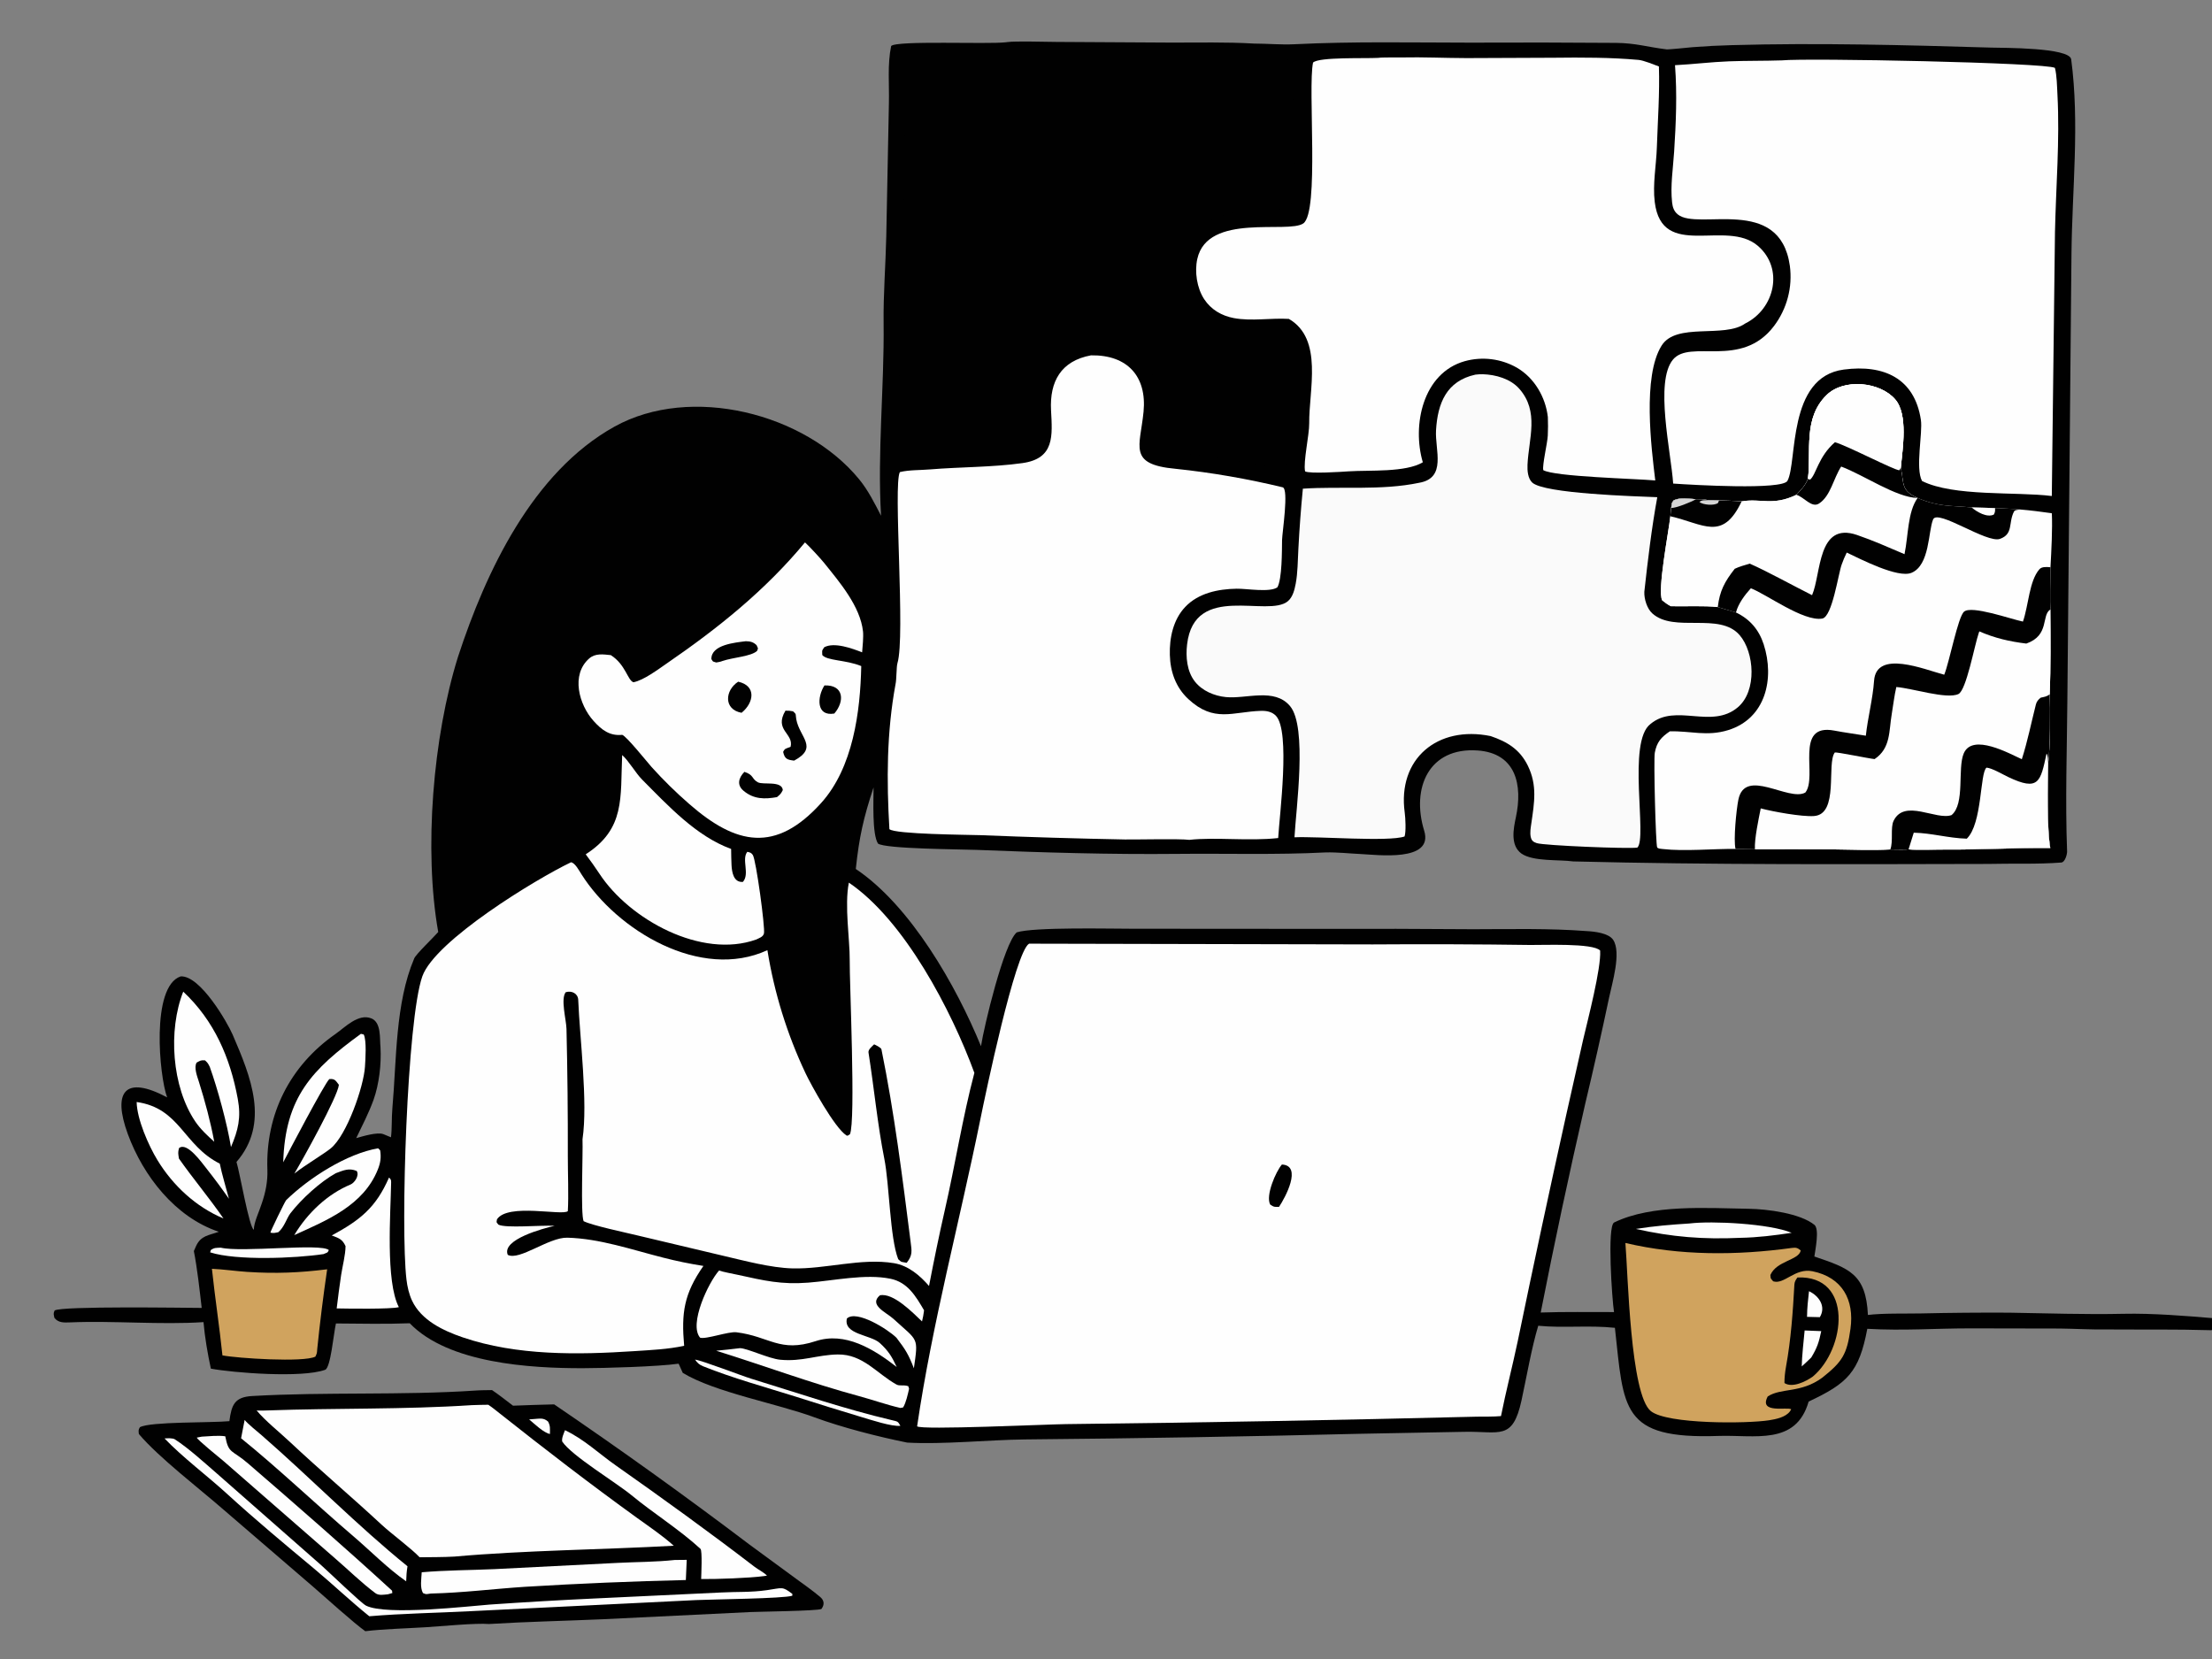 <?xml version="1.0" encoding="UTF-8"?> <svg xmlns="http://www.w3.org/2000/svg" width="232" height="174" viewBox="0 0 232 174" fill="none"><rect x="0" y="0" width="232" height="174" fill="#808080" stroke="none"/><g clip-path="url(#clip0_560_9317)"><path d="M105.662 4.413C106.443 4.293 109.765 4.391 110.84 4.397L122.826 4.467C125.73 4.476 128.604 4.396 131.505 4.569C132.887 4.572 134.378 4.709 135.754 4.641C141.901 4.335 148.013 4.467 154.159 4.472C159.27 4.449 164.381 4.457 169.492 4.498C171.62 4.524 172.741 4.928 174.788 5.176C175.042 5.206 177.121 4.981 177.521 4.948C178.884 4.842 180.25 4.771 181.615 4.736C190.627 4.479 199.824 4.726 208.836 4.992C210.014 5.027 217.067 4.972 217.232 6.223C218.127 12.935 217.326 19.91 217.261 26.665L216.832 73.283C216.791 78.626 216.6 83.948 216.802 89.296C216.813 89.605 216.585 90.434 216.196 90.464C213.644 90.662 211.054 90.546 208.493 90.612C194.004 90.642 179.488 90.713 165.005 90.348C163.512 90.137 160.812 90.385 159.568 89.522C158.386 88.663 158.733 86.918 158.99 85.716C159.708 82.369 159.034 79.006 154.986 78.712C149.84 78.346 148.003 82.669 149.372 87.128C150.391 90.449 144.411 89.649 142.714 89.573C141.561 89.521 140.182 89.371 139.044 89.404C133.832 89.67 128.647 89.503 123.442 89.557C116.424 89.629 109.404 89.417 102.389 89.137C100.863 89.076 92.799 89.04 92.083 88.473C91.455 87.466 91.623 83.98 91.62 82.587C90.554 85.818 90.114 87.797 89.758 91.139C95.513 94.998 100.299 103.392 102.888 109.73C103.205 107.656 105.283 98.959 106.636 97.789C108.426 97.215 116.508 97.412 118.783 97.409L138.393 97.422C143.772 97.405 149.151 97.417 154.529 97.459C158.472 97.453 162.515 97.354 166.439 97.657C167.23 97.699 168.716 97.859 169.193 98.574C170.077 99.903 169.072 103.155 168.766 104.634C167.978 108.368 167.14 112.092 166.253 115.804C164.583 123.064 163.03 130.35 161.594 137.66C164.036 137.572 166.811 137.622 169.282 137.614C169.085 136.387 168.533 128.585 169.298 128.214C173.287 126.283 179.023 126.714 183.426 126.78C185.333 126.809 188.816 127.246 190.322 128.482C190.825 128.969 190.406 131.02 190.296 131.785C193.945 133.028 195.708 133.607 195.912 137.916C197.455 137.723 199.816 137.788 201.441 137.757C204.526 137.687 207.613 137.66 210.7 137.676C214.738 137.737 218.678 137.885 222.742 137.794C225.776 137.727 229.31 138.015 232.329 138.272C232.66 138.301 232.921 138.51 233.075 138.79C232.925 139.131 232.211 139.526 231.868 139.515C228.253 139.408 224.605 139.463 220.994 139.436C219.325 139.463 217.686 139.36 216.023 139.34L206.678 139.322C202.93 139.323 199.66 139.584 195.847 139.369C194.988 143.919 193.771 145.089 189.696 146.999C188.361 151.635 184.049 150.474 180.235 150.605C169.963 150.958 170.326 147.794 169.375 139.264C166.622 138.975 163.965 139.308 161.335 139.047C160.625 141.403 160.113 144.429 159.579 146.88C158.651 151.146 157.292 150.092 153.561 150.173L142.673 150.378C130.946 150.666 119.216 150.865 107.486 150.972C103.706 151.014 98.851 151.518 95.143 151.302C92.095 150.687 88.305 149.718 85.415 148.65C81.511 147.207 74.962 146.033 71.609 143.989L71.176 143.027C69.015 143.337 63.373 143.496 61.14 143.5C55.635 143.51 47.041 143.006 42.975 138.787C40.453 138.885 37.769 138.826 35.234 138.808C34.983 139.896 34.683 143.457 34.101 143.668C31.657 144.554 24.436 143.98 22.116 143.547C21.78 141.997 21.479 140.247 21.344 138.668C16.885 138.964 11.858 138.504 7.347 138.695C6.71 138.722 6.112 138.746 5.707 138.22C5.632 137.868 5.575 137.768 5.732 137.445C6.487 136.963 19.397 137.17 21.154 137.177C20.942 135.339 20.686 133.001 20.332 131.216C20.41 131.028 20.492 130.842 20.578 130.658C21.088 129.588 21.859 129.581 22.951 129.191C18.395 127.679 15.013 123.334 13.406 118.944C11.786 114.518 13.084 112.728 17.53 115.096C16.705 112.897 15.808 103.464 18.948 102.407C21.011 102.282 23.869 107.278 24.404 108.523C26.3 112.93 28.322 117.804 24.803 121.869C25.128 122.869 26.141 128.8 26.625 128.977C26.615 128.219 27.216 126.999 27.449 126.236C27.853 125.072 28.087 123.914 28.044 122.685C27.837 116.85 30.419 111.778 35.175 108.455C36.177 107.755 37.577 106.263 38.944 106.809C40.011 107.236 39.812 108.922 39.908 109.862C40.006 111.593 39.765 113.715 39.177 115.356C38.699 116.691 37.98 118.087 37.361 119.369C38.024 119.183 39.593 118.698 40.22 118.957L41.006 119.281C41.127 118.304 41.059 117.298 41.155 116.211C41.6 111.195 41.444 105.22 43.445 100.52C43.64 100.061 45.477 98.314 45.962 97.752C44.436 89.138 45.409 77.273 48.043 68.871C50.965 59.938 55.867 49.512 64.45 44.745C72.432 40.312 84.41 43.316 90.111 50.27C91.05 51.416 91.728 52.773 92.407 54.091C92.012 47.493 92.751 40.537 92.675 33.922C92.639 30.791 92.884 27.889 92.954 24.801L93.231 10.813C93.278 8.8 93.062 6.79 93.466 4.826C94.02 4.222 103.628 4.658 105.49 4.434L105.662 4.413Z" fill="#010101"></path><path d="M107.931 98.975L143.967 99.052C149.479 99.014 154.99 99.034 160.501 99.111C161.767 99.133 167.097 98.888 167.826 99.695C167.952 101.54 166.52 106.994 166.043 109.047L164.296 116.812C162.532 124.755 160.827 132.712 159.181 140.68C158.636 143.268 157.93 145.988 157.428 148.523C156.726 148.594 155.634 148.574 154.901 148.583C140.538 148.943 126.172 149.204 111.805 149.364C109.917 149.38 96.549 150.005 96.19 149.594C97.751 138.907 100.664 128.031 102.817 117.419C103.352 114.784 106.472 99.827 107.931 98.975Z" fill="#FEFEFE"></path><path d="M134.449 122.138C136.625 122.239 134.786 125.632 134.147 126.578C133.618 126.593 133.601 126.595 133.223 126.338C132.713 125.421 133.806 122.877 134.449 122.138Z" fill="#010101"></path><path d="M59.888 90.438C60.303 90.488 60.735 91.301 60.979 91.687C64.716 97.598 73.494 102.882 80.487 99.656C81.206 104.133 82.555 108.485 84.496 112.582C85.041 113.736 87.528 118.288 88.776 119.086C88.9 119.165 88.987 119.059 89.144 118.963C89.763 117.587 89.091 102.945 89.118 100.619C89.141 98.632 88.552 94.944 89.031 92.573C94.878 96.536 99.797 105.992 102.195 112.527C100.958 117.193 100.179 122.188 99.099 126.902C98.492 129.549 97.954 132.209 97.438 134.875C96.472 133.764 95.265 132.735 93.766 132.485C90.331 131.912 86.588 133.123 83.109 133.032C80.835 132.973 78.055 132.222 75.865 131.712L66.893 129.583C65.669 129.284 62.13 128.541 61.209 128.078C60.882 127.274 61.155 121.08 61.095 119.486C61.672 115.606 60.807 108.905 60.646 104.869C60.619 104.208 59.976 103.868 59.333 104.066C58.784 104.772 59.383 106.915 59.415 107.912C59.519 112.362 59.565 116.813 59.555 121.264C59.551 122.979 59.652 125.429 59.555 127.028C58.972 127.542 53.276 126.159 52.127 127.881C52.067 128.287 52.024 128.105 52.272 128.442C53.064 128.838 56.676 128.487 58.175 128.565C57.019 128.825 52.582 129.997 53.256 131.613C54.478 132.254 57.56 129.76 59.502 129.812C62.905 129.903 66.254 131.068 69.547 131.903C70.942 132.261 72.353 132.551 73.776 132.774C71.722 135.713 71.453 137.714 71.755 141.15C70.058 141.519 68.293 141.593 66.563 141.708C60.626 142.099 54.218 142.205 48.523 140.262C46.486 139.567 44.194 138.482 43.222 136.427C42.896 135.738 42.719 134.942 42.63 134.188C41.995 128.857 42.688 106.938 44.295 102.401C45.628 98.64 56.236 92.181 59.888 90.438Z" fill="#FEFEFE"></path><path d="M91.682 109.534C91.841 109.605 92.41 109.874 92.447 110.056C93.803 116.704 94.648 123.491 95.504 130.221C95.629 131.201 95.737 131.645 95.096 132.445C94.479 132.321 94.606 132.437 94.204 132.065C93.329 129.802 93.287 124.223 92.75 121.536C92.05 118.031 91.654 113.956 91.09 110.385C91.041 110.074 91.475 109.737 91.682 109.534Z" fill="#010101"></path><path d="M144.551 6.069C144.934 6.005 146.524 6.036 146.988 6.026C149.253 5.976 151.544 6.088 153.804 6.094L162.922 6.056C165.852 6.02 168.957 6.019 171.879 6.285C172.358 6.329 173.488 6.777 173.991 6.969C174.082 9.774 173.869 12.645 173.776 15.447C173.713 17.34 173.323 19.319 173.554 21.192C174.309 27.336 181.048 22.921 184.373 25.788C187.123 28.158 186.142 32.397 183.034 33.934C180.825 35.502 175.821 33.78 174.274 36.247C172.248 39.477 173.2 46.999 173.609 50.392C171.524 50.199 163.047 50.005 161.862 49.308C161.744 48.78 162.299 46.48 162.335 45.69C162.367 44.977 162.369 44.473 162.342 43.734C162.103 41.651 160.931 39.634 159.101 38.567C157.439 37.617 155.466 37.371 153.622 37.883C149.223 39.123 148.085 44.613 149.229 48.486C147.417 49.57 143.618 49.292 141.482 49.434C140.692 49.487 137.393 49.709 136.881 49.439C136.672 48.438 137.327 45.608 137.313 44.404C137.274 40.906 138.815 35.557 135.182 33.447C133.284 33.33 131.284 33.711 129.41 33.362C128.132 33.124 127.013 32.471 126.293 31.371C125.533 30.21 125.276 28.498 125.577 27.151C126.662 22.282 135.092 24.545 136.693 23.433C138.392 22.251 137.152 9.281 137.715 6.564C138.322 5.956 143.238 6.152 144.551 6.069Z" fill="#FEFEFE"></path><path d="M114.427 37.269C118.277 37.206 120.294 39.509 119.939 43.18C119.584 46.85 118.247 48.707 123.295 49.169C127.047 49.559 130.868 50.224 134.528 51.109C135.199 51.271 134.475 55.891 134.465 56.655C134.451 57.799 134.469 60.711 133.978 61.597C133.179 62.166 130.752 61.725 129.693 61.745C127.753 61.781 125.693 62.196 124.306 63.66C123.044 64.992 122.645 66.911 122.696 68.693C122.747 70.465 123.316 72.094 124.635 73.32C127.332 75.826 129.276 74.65 132.243 74.556C132.824 74.538 133.41 74.641 133.826 75.08C135.359 76.7 134.189 85.557 134.059 87.896C130.985 88.238 127.466 87.781 124.742 88.086C123.737 87.955 119.271 88.063 117.991 88.046C112.943 87.95 107.896 87.799 102.85 87.595C101.442 87.548 93.886 87.505 93.283 86.964C92.981 81.828 92.995 76.807 93.927 71.749C94.041 71.272 94.01 69.937 94.126 69.557C94.976 66.771 93.659 50.814 94.38 49.514C95.342 49.277 96.543 49.319 97.56 49.232C100.748 48.969 104.068 49.013 107.226 48.572C110.634 48.096 110.375 45.699 110.236 43.029C110.079 40.015 111.278 37.848 114.427 37.269Z" fill="#FEFEFE"></path><path d="M154.741 39.292C155.001 39.265 155.265 39.242 155.527 39.25C156.874 39.292 158.415 39.725 159.336 40.763C161.473 43.171 160.333 45.999 160.208 48.749C160.18 49.346 160.24 50.164 160.694 50.603C161.919 51.786 171.599 52.054 173.82 52.147C173.231 55.346 172.819 58.821 172.462 62.063C172.428 62.809 172.741 63.831 173.297 64.334C175.591 66.409 180.345 64.159 182.461 66.617C184.007 68.412 184.299 72.466 182.27 74.181C179.503 76.521 175.771 73.724 173.115 75.927C170.624 77.774 172.806 87.919 171.727 88.899C170.741 89.043 161.944 88.685 161.18 88.43C160.825 88.312 160.638 88.179 160.551 87.797C160.445 87.335 160.546 86.799 160.612 86.337C160.923 84.187 161.248 82.353 160.239 80.3C159.398 78.591 158.089 77.8 156.343 77.203C150.768 76.06 146.551 79.582 147.332 85.236C147.409 85.792 147.48 87.243 147.315 87.731C145.654 88.312 138.232 87.705 135.767 87.817C135.925 84.861 137.137 76.251 135.304 74.057C133.676 72.108 130.72 73.321 128.586 73.113C127.369 72.995 126.099 72.467 125.326 71.487C124.483 70.419 124.35 68.889 124.505 67.582C125.279 61.046 132.989 64.826 135.083 63.048C135.593 62.615 135.774 61.859 135.895 61.227C136.12 60.047 136.105 58.784 136.176 57.586C136.285 55.472 136.442 53.361 136.648 51.254C140.569 50.988 144.857 51.468 148.83 50.639C151.761 50.142 150.493 47.2 150.614 45.135C150.783 42.27 151.721 39.959 154.741 39.292Z" fill="#FAFAFA"></path><path d="M186.87 6.332C189.593 6.067 214.557 6.57 215.526 7.119C215.732 7.92 215.747 9.105 215.791 9.953C216.044 14.739 215.631 19.547 215.53 24.379L215.198 52.023C211.447 51.553 204.907 52.108 201.587 50.447C200.866 49.119 201.675 45.407 201.467 44.037C200.81 39.677 197.584 38.206 193.379 38.761C187.416 39.541 188.534 48.47 187.473 50.431C186.942 51.41 177.597 50.864 175.487 50.718C175.252 47.36 173.538 40.047 175.462 37.719C177.275 35.527 182.625 38.737 186.062 34.193C187.426 32.387 188.024 30.116 187.723 27.873C186.664 20.414 178.099 24.231 175.973 22.491C175.565 22.157 175.432 21.741 175.374 21.234C175.177 19.503 175.475 17.665 175.586 15.928C175.782 12.884 175.91 9.88 175.679 6.837C177.575 6.741 179.414 6.507 181.334 6.432C183.204 6.36 185.009 6.395 186.87 6.332Z" fill="#FEFEFE"></path><path d="M189.622 50.233C189.984 47.305 189.092 43.874 191.574 41.44C193.389 39.66 197.152 40.043 198.755 41.867C200.155 43.456 199.546 47.054 199.359 49.066L199.388 49.201C199.696 50.701 199.369 51.473 201.121 52.228C203.345 53.171 204.56 53.015 206.788 53.218C207.609 53.235 208.428 53.258 209.249 53.286C209.685 53.322 211.626 53.383 211.866 53.435C213.037 53.536 214.039 53.664 215.202 53.835C215.28 55.441 215.149 57.847 215.059 59.494C215.058 60.234 215.172 63.466 215.046 63.925C215.067 66.802 215.099 69.956 214.979 72.824C215.038 74.109 215.029 78.761 214.818 80.029C214.768 82.261 214.677 86.874 215.037 88.939C211.361 88.907 207.775 89.128 204.105 89.1C203.021 89.092 201.189 89.182 200.174 89.084C199.984 89.126 198.533 89.094 198.262 89.092C196.453 89.201 194.05 89.105 192.183 89.084C189.475 89.061 186.767 89.058 184.059 89.074L182.027 89.038C179.633 89.013 176.688 89.31 174.379 89.047C174.223 89.03 173.892 89.019 173.807 88.873C173.658 88.619 173.423 79.687 173.559 78.951C173.767 77.831 174.22 77.328 175.137 76.704C177.313 76.648 179.027 77.264 181.25 76.578C185.198 75.36 186.142 71.167 184.979 67.576C184.485 66.057 183.546 64.943 182.072 64.237C181.436 64.052 180.8 63.863 180.166 63.67C178.743 63.508 176.77 63.619 175.239 63.581C174.845 63.365 174.689 63.244 174.335 62.964C173.809 61.955 175.004 55.834 175.191 54.148L175.278 53.277C175.358 52.769 175.274 52.804 175.553 52.465C176.293 52.147 177.033 52.308 177.88 52.356C178.303 52.365 178.751 52.345 179.152 52.458C179.53 52.464 179.92 52.463 180.296 52.483C181.113 52.502 181.852 52.528 182.667 52.587C184.699 52.233 185.9 53.101 188.409 51.899C188.915 51.364 189.353 50.919 189.622 50.233Z" fill="#FEFEFE"></path><path d="M212.525 67.498C215.001 66.638 214.075 64.522 215.046 63.925C215.067 66.802 215.1 69.957 214.98 72.824C215.039 74.11 215.029 78.762 214.818 80.029C214.768 82.261 214.677 86.874 215.037 88.939C211.361 88.907 207.775 89.128 204.105 89.101C203.022 89.092 201.189 89.182 200.174 89.084C199.984 89.126 198.533 89.094 198.262 89.092C196.453 89.201 194.05 89.105 192.183 89.084C189.475 89.061 186.767 89.058 184.059 89.074C184.006 87.962 184.442 85.934 184.67 84.786C185.96 85.128 188.976 85.678 190.258 85.588C192.903 85.402 191.557 80.078 192.439 78.925C192.642 78.856 195.893 79.536 196.611 79.616C198.321 78.468 198.102 76.689 198.417 74.858C198.58 73.899 198.67 73.013 198.891 72.056C200.546 72.178 204.191 73.375 205.408 72.79C206.234 72.392 207.089 67.684 207.535 66.394L207.596 66.221C209.23 66.931 210.771 67.285 212.525 67.498Z" fill="#FEFEFE"></path><path d="M214.979 72.824C215.038 74.11 215.029 78.762 214.818 80.029C214.768 82.261 214.677 86.874 215.037 88.939C211.361 88.907 207.775 89.128 204.105 89.101C203.021 89.092 201.189 89.182 200.174 89.084C199.984 89.126 198.533 89.094 198.262 89.092C198.588 88.238 198.251 86.813 198.607 86.085C199.755 83.74 203.069 86.063 204.682 85.49C206.122 84.307 205.284 80.605 205.964 79.014C206.884 76.868 210.773 79.049 212.054 79.629C212.673 77.687 213.031 75.846 213.53 73.885C213.606 73.581 213.793 73.359 214.039 73.172C214.429 73.086 214.66 73.064 214.979 72.824Z" fill="#010101"></path><path d="M206.28 87.964C207.925 86.374 207.645 81.066 208.35 80.511C208.929 80.555 210.049 81.222 210.637 81.5C213.833 83.016 214.008 82.005 214.646 79.045C214.804 79.215 214.793 79.739 214.818 80.03C214.768 82.261 214.677 86.874 215.037 88.939C211.361 88.907 207.775 89.128 204.105 89.101C203.021 89.093 201.189 89.182 200.174 89.084L200.719 87.334C202.61 87.377 204.315 87.9 206.28 87.964Z" fill="#FEFEFE"></path><path d="M189.621 50.233C189.983 47.305 189.092 43.874 191.574 41.44C193.388 39.66 197.152 40.043 198.755 41.867C200.155 43.456 199.546 47.054 199.359 49.066L199.387 49.201C199.696 50.701 199.368 51.473 201.121 52.228C200.071 53.699 200.157 56.147 199.751 58.123C198.112 57.427 196.447 56.684 194.764 56.109C190.598 54.687 191.029 60.173 190.054 62.422C188.119 61.458 185.382 59.934 183.518 59.116C182.981 59.278 182.451 59.415 181.945 59.655C180.882 61.008 180.364 61.976 180.166 63.67C178.742 63.508 176.77 63.619 175.239 63.581C174.845 63.365 174.689 63.244 174.335 62.964C173.809 61.955 175.003 55.834 175.191 54.148L175.278 53.277C175.358 52.769 175.274 52.804 175.553 52.465C176.293 52.147 177.033 52.308 177.88 52.356C178.303 52.365 178.751 52.345 179.152 52.458C179.53 52.464 179.92 52.463 180.295 52.483C181.112 52.502 181.851 52.528 182.666 52.587C184.698 52.233 185.9 53.101 188.408 51.899C188.915 51.364 189.353 50.919 189.621 50.233Z" fill="#FEFEFE"></path><path d="M189.622 50.233C189.983 47.305 189.092 43.874 191.574 41.44C193.389 39.66 197.152 40.043 198.755 41.867C200.155 43.456 199.546 47.054 199.359 49.066L199.209 49.321C198.689 49.328 193.722 46.735 192.453 46.381C190.699 47.897 190.49 49.782 189.844 50.308L189.622 50.233Z" fill="#FEFEFE"></path><path d="M192.454 46.381C193.722 46.735 198.689 49.328 199.209 49.321L199.359 49.066L199.388 49.201C199.696 50.701 199.369 51.473 201.121 52.228C198.883 52.185 195.482 49.822 193.109 48.934C192.307 50.142 192.002 52.032 190.78 52.813C189.997 53.313 189.203 52.108 188.408 51.899C188.915 51.364 189.353 50.919 189.622 50.233L189.844 50.308C190.49 49.782 190.7 47.897 192.454 46.381Z" fill="#010101"></path><path d="M175.278 53.276C175.358 52.769 175.274 52.804 175.553 52.465C176.293 52.147 177.033 52.308 177.88 52.356C178.303 52.365 178.751 52.345 179.152 52.458C179.53 52.464 179.92 52.463 180.296 52.483C181.113 52.502 181.852 52.528 182.667 52.587C180.659 56.825 178.678 54.939 175.191 54.147L175.278 53.276Z" fill="#010101"></path><path d="M175.278 53.276C175.358 52.769 175.274 52.804 175.553 52.465C176.293 52.147 177.033 52.308 177.88 52.356C177.43 52.634 175.776 53.304 175.278 53.276Z" fill="#D6D6D6"></path><path d="M179.152 52.458C179.53 52.464 179.92 52.463 180.296 52.483L180.187 52.757C179.781 53.058 178.593 52.957 178.238 52.646C178.509 52.423 178.785 52.469 179.152 52.458Z" fill="#D6D6D6"></path><path d="M215.059 59.495C215.057 60.234 215.172 63.466 215.046 63.925C214.075 64.522 215 66.638 212.524 67.499C210.77 67.285 209.23 66.931 207.596 66.221L207.535 66.394C207.089 67.684 206.234 72.392 205.408 72.79C204.191 73.375 200.545 72.178 198.891 72.057C198.67 73.013 198.58 73.899 198.416 74.858C198.102 76.689 198.321 78.468 196.611 79.616C195.893 79.536 192.642 78.856 192.438 78.925C191.556 80.078 192.903 85.402 190.258 85.588C188.976 85.678 185.959 85.128 184.67 84.786C184.441 85.935 184.005 87.962 184.059 89.074L182.027 89.038C181.794 88.087 182.116 84.889 182.324 83.875C183.021 80.455 187.597 84.106 189.347 83.124C190.682 81.469 188.106 75.813 192.393 76.629C193.472 76.835 194.605 76.98 195.693 77.162C195.895 75.285 196.424 73.296 196.556 71.407C196.784 68.102 201.829 70.215 203.916 70.766C204.467 69.41 205.349 64.721 205.994 64.155C206.781 63.464 210.856 64.922 212.17 65.193C212.768 63.484 212.82 60.933 213.901 59.703C214.16 59.409 214.69 59.465 215.059 59.495Z" fill="#010101"></path><path d="M201.121 52.228C203.345 53.17 204.56 53.014 206.788 53.218C207.609 53.235 208.428 53.258 209.249 53.286C209.685 53.322 211.626 53.383 211.866 53.434C211.612 53.483 211.327 53.474 211.233 53.654C210.62 54.843 211.193 56.001 209.765 56.518C208.39 57.016 203.221 53.36 202.749 54.477C202.227 55.709 202.416 59.278 200.481 60.079C199.058 60.668 195.165 58.651 193.69 57.954C193.453 58.434 193.322 58.767 193.16 59.21C192.804 60.183 192.175 64.683 191.128 64.874C189.17 65.231 185.224 62.288 183.632 61.701C182.996 62.403 182.318 63.303 182.072 64.237C181.436 64.052 180.8 63.863 180.166 63.67C180.364 61.976 180.882 61.008 181.945 59.654C182.451 59.414 182.981 59.278 183.518 59.116C185.382 59.934 188.119 61.457 190.054 62.422C191.029 60.172 190.599 54.686 194.764 56.108C196.447 56.683 198.112 57.427 199.751 58.123C200.157 56.146 200.071 53.699 201.121 52.228Z" fill="#010101"></path><path d="M206.789 53.218C207.609 53.235 208.428 53.258 209.249 53.286C209.245 53.622 209.272 53.664 209.118 53.969C208.404 54.322 207.329 53.69 206.789 53.218Z" fill="#FEFEFE"></path><path d="M115.445 5.948C116.794 5.905 118.35 6.042 119.737 6.022C125.035 5.946 130.318 6.266 135.603 6.268C135.511 9.472 135.762 12.943 135.744 16.148C135.734 17.973 135.524 20.205 135.393 22.052L135.202 22.029C131.13 21.549 124.001 22.392 123.694 27.586C123.41 32.408 126.628 35.307 131.346 35.154C134.322 35.058 135.643 34.364 135.803 38.148C135.879 41.924 135.503 45.612 134.888 49.337C132.3 48.699 129.549 48.371 126.928 47.889C125.52 47.631 122.265 47.614 121.275 46.79C121.228 46.418 121.602 42.822 121.629 41.827C120.932 36.75 116.315 34.17 111.622 36.457C107.533 38.638 108.586 42.27 108.254 46.026C108.121 47.53 101.02 47.144 99.811 47.404C99.186 47.538 94.552 47.646 94.414 47.593C93.963 46.933 94.515 34.484 94.54 32.825L94.841 18.821C94.858 17.658 94.884 6.579 95.247 6.174C97.033 6.006 99.081 6.186 100.881 6.113C105.709 5.919 110.643 6.159 115.445 5.948Z" fill="#010101"></path><path d="M84.429 56.888C84.855 57.267 86.067 58.579 86.427 59.028C88.047 61.044 90.232 63.589 90.515 66.235C90.573 66.781 90.471 67.842 90.422 68.419C89.376 68.008 87.498 67.317 86.445 67.887C86.164 68.329 86.236 68.137 86.242 68.699C86.728 69.312 88.717 69.195 90.33 69.859C90.232 74.677 89.462 80.525 86.117 84.228C81.354 89.501 77.207 88.619 72.306 84.339C70.904 83.124 69.58 81.824 68.339 80.446C67.822 79.86 65.71 77.22 65.26 77.073C63.941 77.205 63.1 76.555 62.244 75.601C60.734 73.916 59.848 70.774 61.794 69.064C62.443 68.494 63.281 68.631 64.064 68.711C65.626 69.706 65.817 71.351 66.436 71.556C67.492 71.361 69.022 70.209 69.943 69.576C75.312 65.886 80.269 61.917 84.429 56.888Z" fill="#FEFEFE"></path><path d="M82.38 74.537C82.735 74.529 82.824 74.544 83.177 74.605C83.574 74.949 83.416 74.903 83.516 75.445C83.865 77.345 85.87 78.386 83.293 79.775C82.535 79.69 82.303 79.582 82.138 78.863C82.328 78.468 82.425 78.534 82.92 78.325C83.274 76.914 81.155 76.595 82.38 74.537Z" fill="#010101"></path><path d="M78.075 80.954C79.09 81.282 78.811 81.682 79.487 82.049C80.034 82.347 82.009 81.851 82.103 82.865C81.886 83.283 81.858 83.294 81.49 83.604C80.206 83.828 79.064 83.846 77.977 82.932C77.254 82.324 77.474 81.569 78.075 80.954Z" fill="#010101"></path><path d="M78.223 67.252C78.718 67.264 79.012 67.341 79.352 67.668C79.527 68.094 79.538 67.9 79.405 68.269C78.771 68.856 76.883 68.945 75.766 69.329L75.589 69.391C75.537 69.412 75.203 69.47 75.125 69.484C74.686 69.338 74.839 69.47 74.611 69.127C74.587 67.61 77.111 67.397 78.223 67.252Z" fill="#010101"></path><path d="M77.423 71.498C79.357 71.926 79.078 73.707 77.776 74.76C75.873 74.408 76.026 72.403 77.423 71.498Z" fill="#010101"></path><path d="M86.471 71.89C88.527 71.813 88.606 73.57 87.503 74.839C85.582 75.165 85.7 73.086 86.471 71.89Z" fill="#010101"></path><path d="M170.476 130.366C176.201 131.715 182.175 131.679 187.942 130.886C188.374 130.826 188.536 130.88 188.868 131.151C188.662 132.193 186.333 132.221 185.683 133.725C185.723 134.181 185.666 134.008 185.975 134.387C187.138 134.764 188.254 132.957 190.1 133.333C193.217 133.968 194.501 136.322 194.084 139.356C193.713 142.073 193.217 142.825 191.132 144.487C188.866 146.155 186.82 145.534 185.404 146.463C184.419 148.318 187.533 147.52 187.866 147.814C187.809 147.912 187.788 147.956 187.725 148.04C187.257 148.649 186.272 148.846 185.554 148.96C183.261 149.323 174.868 149.389 173.144 148.002C170.986 146.266 170.746 133.562 170.476 130.366Z" fill="#D0A35E"></path><path d="M188.523 133.983C194.387 133.748 193.61 141.467 190.128 144.381C189.41 144.895 187.984 145.6 187.157 145.057C187.155 144.472 187.22 143.905 187.323 143.333C187.843 140.474 188.041 137.609 188.201 134.711C188.218 134.425 188.357 134.208 188.523 133.983Z" fill="#010101"></path><path d="M189.275 139.542L191.016 139.611C190.772 140.792 190.591 141.345 189.972 142.375C189.684 142.672 189.281 143.025 188.972 143.313C188.987 142.224 189.172 140.665 189.275 139.542Z" fill="#FEFEFE"></path><path d="M189.732 135.425C190.791 135.918 191.545 137.037 190.867 138.148L189.526 138.114C189.536 137.151 189.627 136.376 189.732 135.425Z" fill="#FEFEFE"></path><path d="M65.253 79.193C65.939 79.787 66.671 81.087 67.343 81.761C70.061 84.49 73.01 87.702 76.682 89.039C76.686 89.601 76.7 90.163 76.724 90.725C76.762 91.45 76.923 92.575 77.916 92.497C78.662 91.665 77.752 90.128 78.379 89.341C78.646 89.399 78.793 89.43 78.954 89.666C79.302 90.177 80.262 97.309 80.127 97.895C80.04 98.271 79.625 98.382 79.315 98.539C73.57 100.593 66.024 96.44 62.879 91.651C62.417 90.948 61.936 90.277 61.432 89.602C65.591 86.926 65.058 83.682 65.253 79.193Z" fill="#FEFEFE"></path><path d="M75.416 133.256C75.78 133.395 76.946 133.612 77.419 133.715C80.141 134.311 81.928 134.746 84.766 134.527C87.491 134.317 90.757 133.576 93.397 134.119C95.209 134.491 96.05 135.96 96.918 137.426C96.864 137.877 96.809 138.152 96.705 138.595C95.751 137.692 93.684 135.552 92.284 135.858C91.077 136.875 92.972 137.654 93.701 138.321C96.315 140.715 96.324 140.176 95.85 143.51C95.287 142.052 94.976 141.556 94.025 140.309C93.132 139.422 89.84 137.351 88.824 138.287C88.436 139.977 91.308 139.976 92.273 140.856C93.166 141.67 93.545 142.282 94.049 143.374C91.609 141.467 88.622 139.652 85.547 140.663C81.771 141.904 80.712 140.162 77.24 139.733C76.401 139.629 74.021 140.502 73.427 140.298C72.224 138.886 74.296 134.514 75.416 133.256Z" fill="#FEFEFE"></path><path d="M22.227 133.074C23.415 133.125 24.735 133.323 25.951 133.401C28.921 133.593 31.379 133.491 34.313 133.127C33.905 135.911 33.557 138.703 33.271 141.501C33.241 141.921 33.254 141.91 33.08 142.285C31.847 142.915 24.885 142.459 23.33 142.156C23.021 139.168 22.545 136.078 22.227 133.074Z" fill="#D0A35E"></path><path d="M40.8 123.506C40.98 123.669 41.028 123.737 41.023 124.006C40.971 127.202 40.423 134.387 41.832 137.098C40.994 137.321 36.434 137.253 35.313 137.23C35.455 136.06 35.599 134.912 35.775 133.747C35.918 132.8 36.237 131.626 36.241 130.696C35.904 129.953 35.527 129.857 34.796 129.577C37.781 127.964 39.425 126.655 40.8 123.506Z" fill="#FEFEFE"></path><path d="M19.218 104.007C22.467 107.046 24.146 110.939 24.939 115.254C25.301 117.219 24.986 118.517 24.225 120.307C23.831 117.881 22.819 114.17 22.003 111.899C21.812 111.521 21.806 111.494 21.501 111.211C21.055 111.19 21.031 111.224 20.625 111.447C20.312 111.947 20.682 112.894 20.86 113.459C21.517 115.553 22.067 117.593 22.472 119.751C21.76 119.118 21.017 118.419 20.484 117.631C18.012 113.974 17.621 108.054 19.218 104.007Z" fill="#FEFEFE"></path><path d="M37.856 108.43L38.149 108.501C38.469 109.136 38.323 111.156 38.28 111.867C38.153 113.969 36.366 119.086 34.686 120.446C33.938 121.053 31.986 122.201 30.873 123.088C31.718 121.67 35.422 115.023 35.544 113.777C35.196 113.328 35.118 113.12 34.539 113.178C34.022 113.67 30.282 120.798 29.705 121.906C29.904 115.085 32.727 112.158 37.856 108.43Z" fill="#FEFEFE"></path><path d="M77.603 141.399C78.334 141.393 80.629 142.497 81.825 142.612C84.143 142.836 85.702 142.095 87.863 142.06C90.502 142.018 91.96 144.064 94.014 145.206C94.375 145.407 94.719 145.207 95.264 145.386L95.347 145.656C95.215 146.236 95.023 147.132 94.719 147.616L94.435 147.67C92.972 147.333 91.539 146.818 90.095 146.428C85.022 145.056 80.106 143.22 75.116 141.667C75.927 141.602 76.789 141.49 77.603 141.399Z" fill="#FEFEFE"></path><path d="M14.332 115.581C18.898 116.23 19.2 120.106 23.051 122.048C23.255 123.074 23.734 124.678 24.013 125.732C23.273 124.668 22.501 123.627 21.698 122.61C21.173 121.955 19.611 119.72 18.776 120.417C18.647 120.9 18.692 121 18.767 121.512C20.212 123.572 21.893 125.562 23.439 127.796C20.545 126.582 18.138 124.345 16.509 121.67C15.579 120.144 14.364 117.386 14.332 115.581Z" fill="#FEFEFE"></path><path d="M39.657 120.438C39.693 120.455 39.836 120.613 39.871 120.648C39.989 121.385 39.909 121.956 39.635 122.642C38.129 126.428 34.318 127.974 30.862 129.541C32.257 127.206 34.361 125.231 36.772 124.231C37.17 124.066 37.719 123.307 37.413 122.813C36.588 122.475 36.026 122.751 35.226 123.046C33.624 123.925 31.61 125.755 30.457 127.255C30.071 127.758 29.832 128.686 29.194 129.235C28.857 129.301 28.697 129.362 28.361 129.281C28.354 129.16 29.897 125.989 30.01 125.878C32.407 123.534 36.389 120.992 39.657 120.438Z" fill="#FEFEFE"></path><path d="M177.191 128.322C179.568 128.026 185.609 128.34 187.913 129.3C186.093 129.574 184.375 129.792 182.531 129.826C178.644 130.005 175.348 129.745 171.576 128.893C173.521 128.586 175.23 128.446 177.191 128.322Z" fill="#FEFEFE"></path><path d="M23.156 130.859C25.362 131.39 33.697 130.364 34.489 131.112C34.334 131.436 34.359 131.34 33.932 131.532C30.971 131.976 24.794 132.234 22.043 131.35L22.108 131.112C22.473 130.845 22.689 130.883 23.156 130.859Z" fill="#FEFEFE"></path><path d="M72.9 142.599C73.622 142.684 77.748 144.282 78.82 144.612C83.723 146.118 88.552 147.777 93.559 148.953C94.204 149.104 94.161 149.083 94.436 149.54C93.564 149.654 91.29 148.901 90.338 148.618C88.037 147.928 85.744 147.217 83.457 146.483C80.264 145.482 76.838 144.541 73.729 143.292C73.347 143.139 73.13 142.937 72.9 142.599Z" fill="#FEFEFE"></path><path d="M49.861 145.845C50.404 145.804 51.054 145.807 51.606 145.796C52.302 146.261 53.128 146.919 53.809 147.433C55.232 147.366 56.694 147.338 58.122 147.295C65.066 152.016 71.888 156.912 78.583 161.98L83.475 165.569C84.331 166.194 85.212 166.81 86.022 167.492C86.467 167.866 86.48 168.312 86.154 168.754C85.728 168.959 79.743 169.031 78.7 169.076L63.203 169.831C59.189 170.007 55.32 170.082 51.285 170.33C49.931 170.213 46.233 170.569 44.675 170.667C42.754 170.788 40.15 170.856 38.312 171.085C37.081 170.209 34.176 167.577 32.873 166.45L23.482 158.37C20.952 156.157 16.649 152.869 14.564 150.402C14.531 150.062 14.497 149.986 14.671 149.689C15.78 149.087 22.12 149.239 24.059 149.055C24.283 147.32 24.616 146.523 26.453 146.418C34.228 145.974 42.091 146.362 49.861 145.845Z" fill="#010101"></path><path d="M49.481 147.375C50.047 147.348 50.643 147.345 51.213 147.334C51.637 147.616 52.012 147.925 52.409 148.24C57.141 151.987 61.914 155.664 66.809 159.197C68.099 160.128 69.485 161.055 70.663 162.121C63.169 162.538 55.116 162.595 47.666 163.257C46.536 163.326 45.16 163.314 44.011 163.331C43.196 162.451 41.009 160.83 40.019 159.91C36.862 156.976 33.54 154.178 30.403 151.232C29.307 150.201 27.838 149.037 26.918 147.937C27.307 147.956 27.695 147.943 28.084 147.929C35.215 147.673 42.356 147.845 49.481 147.375Z" fill="#FEFEFE"></path><path d="M70.771 163.614L72.026 163.601L71.933 165.718C66.308 165.849 60.684 166.085 55.067 166.427C51.788 166.64 48.509 167.06 45.179 167.135C44.675 167.194 44.771 167.255 44.361 167.084C44.034 166.492 44.192 165.627 44.231 164.904C46.801 164.683 49.296 164.688 51.869 164.574L64.739 163.921C66.79 163.816 68.715 163.833 70.771 163.614Z" fill="#FEFEFE"></path><path d="M17.257 150.869C17.546 150.847 18.114 150.812 18.347 150.965C19.82 151.925 21.428 153.405 22.755 154.551L33.728 164.197C34.417 164.808 37.891 168.159 38.397 168.407C40.563 169.469 49.217 168.453 51.367 168.291C55.053 168.036 58.742 167.822 62.433 167.649L75.589 167.026C77.336 166.931 78.697 167.029 80.449 166.778C82.09 166.542 82.026 166.352 83.106 167.176L83.097 167.366C82.163 167.662 74.694 167.745 73.063 167.818L49.377 168.983C45.861 169.167 42.238 169.22 38.732 169.517C36.788 167.953 34.857 166.119 32.933 164.515C29.856 161.95 26.78 159.393 23.824 156.688C21.771 154.81 19.153 152.853 17.257 150.869Z" fill="#FEFEFE"></path><path d="M59.258 150.003C61.263 150.956 62.773 152.422 64.567 153.684C69.478 157.139 74.344 160.649 79.107 164.305C79.539 164.637 80.068 164.878 80.444 165.254L80.158 165.3C78.635 165.513 75.093 165.633 73.539 165.614C73.55 165.169 73.675 162.629 73.466 162.446C71.29 160.439 68.503 158.696 66.239 156.827C64.576 155.455 59.955 152.687 58.962 151.184C58.904 150.804 59.118 150.379 59.258 150.003Z" fill="#FEFEFE"></path><path d="M21.159 150.679C21.86 150.638 22.969 150.53 23.627 150.643C23.981 152.523 24.316 152.02 26.029 153.5C31.058 157.843 36.207 162.33 41.12 166.833C41.129 166.917 41.139 167.001 41.148 167.084L40.682 167.214C40.215 167.256 39.732 167.364 39.368 167.092C37.892 165.99 36.535 164.641 35.132 163.436L23.477 153.269C23.119 152.962 20.688 151.007 20.642 150.779L21.159 150.679Z" fill="#FEFEFE"></path><path d="M25.659 148.926C25.97 149.33 27.01 150.155 27.462 150.55C32.538 154.971 37.542 160.077 42.738 164.273C42.641 164.888 42.624 165.237 42.601 165.854C40.697 164.535 38.824 162.629 37.029 161.097C33.177 157.809 29.198 154.014 25.285 150.849L25.659 148.926Z" fill="#FEFEFE"></path><path d="M55.497 148.869C55.67 148.854 55.843 148.841 56.017 148.829C56.651 148.785 57.011 148.687 57.48 149.095C57.736 149.556 57.68 149.867 57.677 150.399C57.018 150.274 56.058 149.343 55.497 148.869Z" fill="#FEFEFE"></path></g><defs><clipPath id="clip0_560_9317"><rect width="232" height="174" fill="white"></rect></clipPath></defs></svg> 